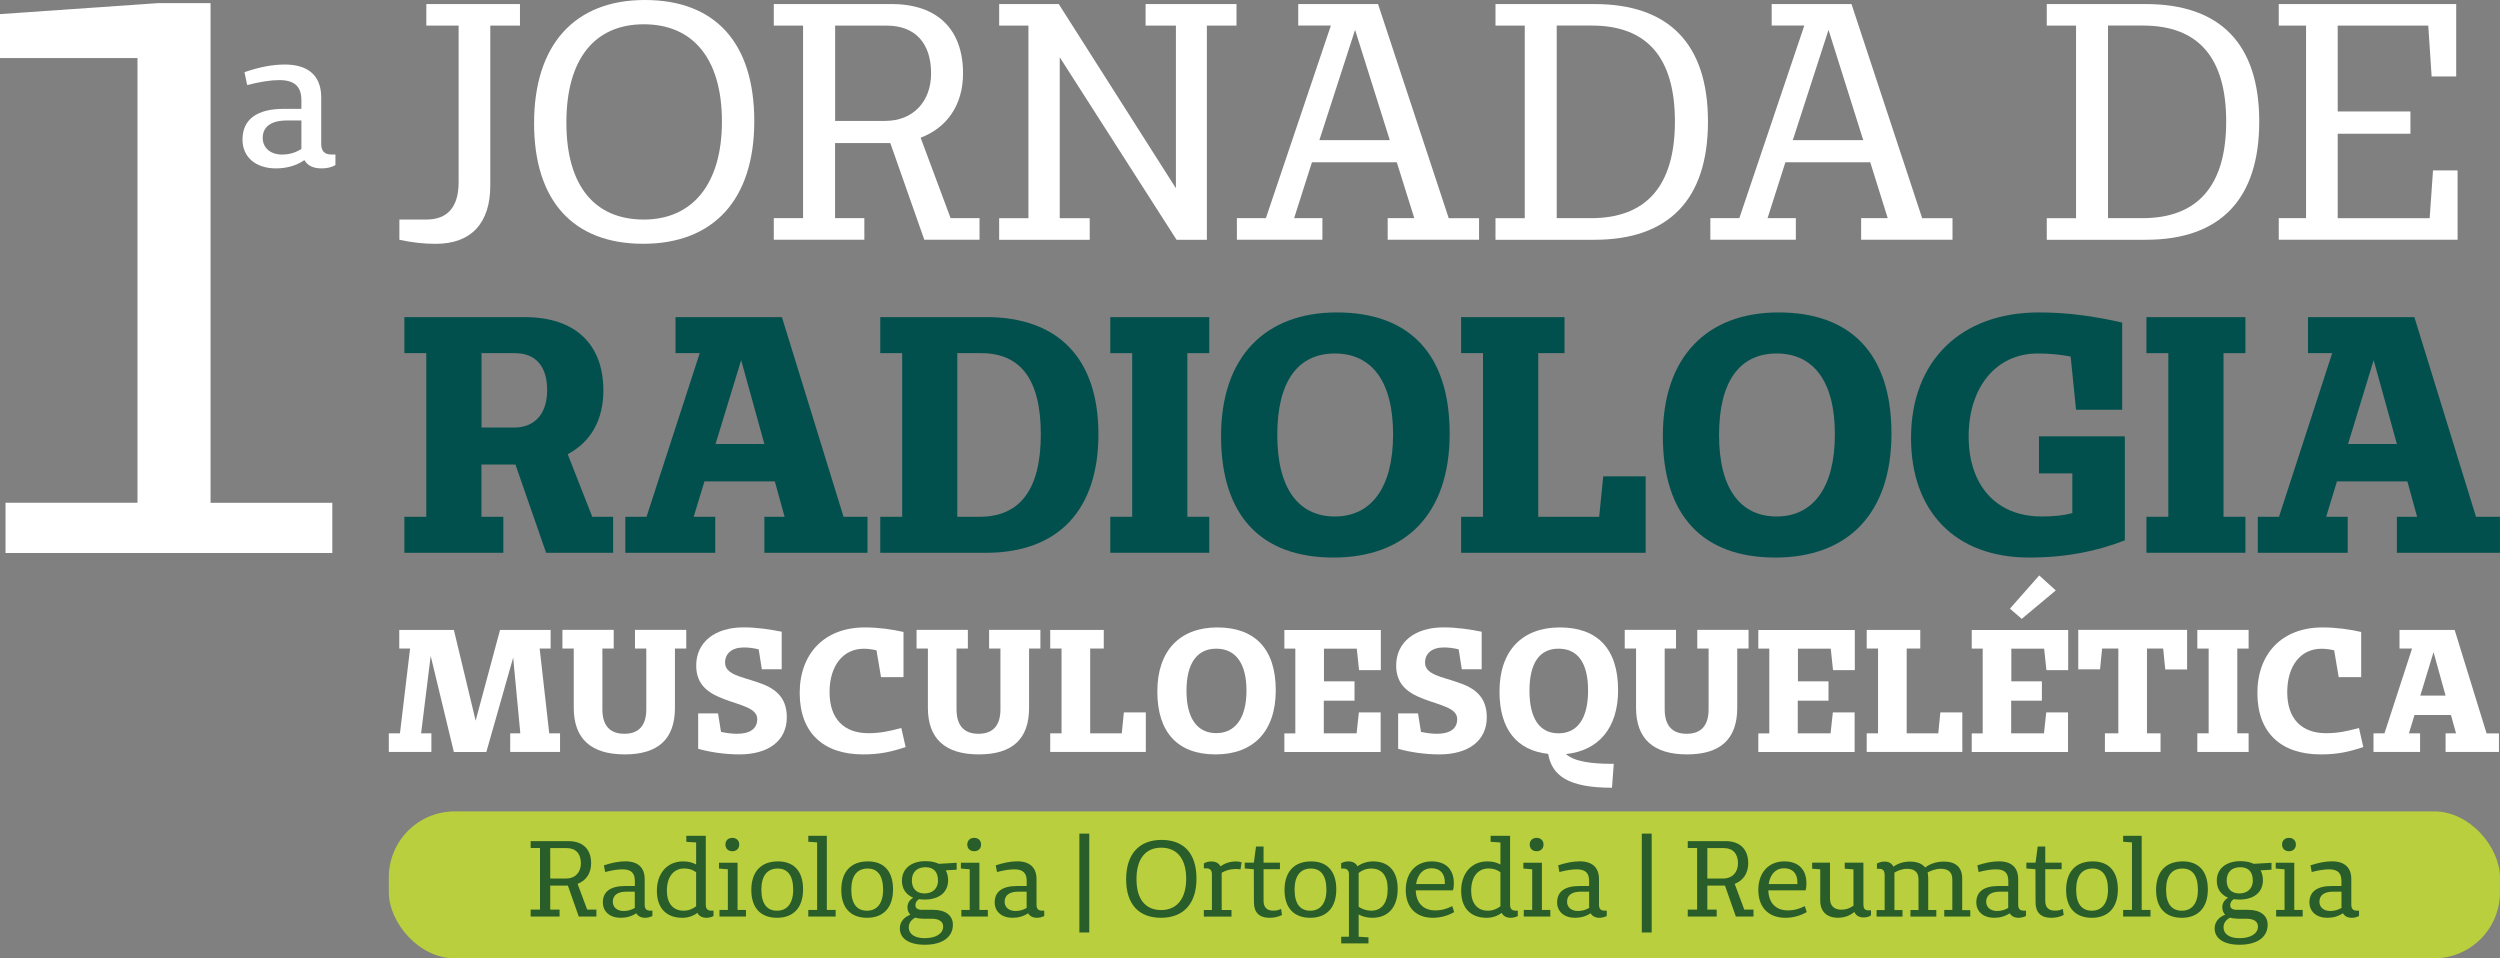 <?xml version="1.0" encoding="UTF-8"?>
<svg id="Camada_2" data-name="Camada 2" xmlns="http://www.w3.org/2000/svg" viewBox="0 0 430.41 164.99">
  <rect x="0" y="0" width="430.41" height="164.99" fill="#808080" stroke="none"/>
  <defs>
    <style>
      .cls-1 {
        fill: #02504d;
      }

      .cls-2 {
        fill: #fff;
      }

      .cls-3 {
        fill: #b9cf3d;
      }

      .cls-4 {
        fill: #295d29;
      }
    </style>
  </defs>
  <g id="Camada_1-2" data-name="Camada 1">
    <g>
      <g>
        <path class="cls-1" d="M105.56,95.17h-11.54l-5.28-15.19h-5.85v8.99h3.77v6.2h-17.04v-6.2h3.77v-28.17h-3.77v-6.2h20.75c8.58,0,13.51,4.58,13.51,12.64,0,5.1-2.2,8.87-6.14,10.96l4.23,10.78h3.59v6.2ZM88.52,73.61c3.54,0,5.68-2.38,5.68-6.43s-1.91-6.38-5.56-6.38h-5.74v12.81h5.62Z"/>
        <path class="cls-1" d="M149.34,95.17h-17.74v-6.2h3.48l-1.68-6.09h-12.12l-1.85,6.09h3.71v6.2h-15.48v-6.2h3.65l9.16-28.17h-4.17v-6.2h18.32l10.61,34.38h4.12v6.2ZM127.6,62.01l-4.41,14.43h8.41l-4-14.43Z"/>
        <path class="cls-1" d="M169.75,54.59c12.46,0,19.36,7.13,19.36,20.17s-6.9,20.41-19.36,20.41h-18.2v-6.2h3.77v-28.17h-3.77v-6.2h18.2ZM168.64,88.97c7.01,0,10.55-4.75,10.55-14.2s-3.48-13.97-10.32-13.97h-4.06v28.17h3.83Z"/>
        <path class="cls-1" d="M204.42,88.97h3.77v6.2h-17.04v-6.2h3.77v-28.17h-3.77v-6.2h17.04v6.2h-3.77v28.17Z"/>
        <path class="cls-1" d="M210.22,75.06c0-13.56,7.54-21.27,19.94-21.27s19.42,7.07,19.42,20.87-7.54,21.33-20,21.33-19.36-7.19-19.36-20.93ZM239.84,74.77c0-9.16-3.71-13.91-10.03-13.91s-9.91,4.75-9.91,14.03,3.71,14.03,9.91,14.03,10.03-4.87,10.03-14.14Z"/>
        <path class="cls-1" d="M283.32,95.17h-31.77v-6.2h3.77v-28.17h-3.77v-6.2h17.8v6.2h-4.52v28.17h10.49l.7-6.96h7.3v13.16Z"/>
        <path class="cls-1" d="M286.28,75.06c0-13.56,7.54-21.27,19.94-21.27s19.42,7.07,19.42,20.87-7.54,21.33-20,21.33-19.36-7.19-19.36-20.93ZM315.9,74.77c0-9.16-3.71-13.91-10.03-13.91s-9.91,4.75-9.91,14.03,3.71,14.03,9.91,14.03,10.03-4.87,10.03-14.14Z"/>
        <path class="cls-1" d="M365.82,93.03c-4.64,1.8-9.91,2.96-16.46,2.96-12.81,0-20.35-8-20.35-20.58,0-13.22,8.52-21.62,22.03-21.62,5.04,0,9.39.64,14.32,1.74v15.01h-7.94l-.93-9.16c-1.97-.35-3.59-.52-5.68-.52-7.19,0-11.88,5.86-11.88,14.26s4.7,13.8,12.58,13.8c2.14,0,3.71-.17,5.27-.58v-6.84h-5.74v-6.38h14.78v17.91Z"/>
        <path class="cls-1" d="M382.81,88.97h3.77v6.2h-17.04v-6.2h3.77v-28.17h-3.77v-6.2h17.04v6.2h-3.77v28.17Z"/>
        <path class="cls-1" d="M430.4,95.17h-17.74v-6.2h3.48l-1.68-6.09h-12.12l-1.86,6.09h3.71v6.2h-15.48v-6.2h3.65l9.16-28.17h-4.17v-6.2h18.32l10.61,34.38h4.12v6.2ZM408.66,62.01l-4.41,14.43h8.41l-4-14.43Z"/>
      </g>
      <g>
        <path class="cls-2" d="M96.43,129.46h-8.59v-3.21h1.74l-1.23-13.03-4.62,16.25h-5.59l-3.99-16.55-1.65,13.33h1.77v3.21h-7.33v-3.21h1.92l1.74-14.59h-1.86v-3.21h9.4l3.75,15.62,4.2-15.62h8.71v3.21h-1.89l1.65,14.59h1.86v3.21Z"/>
        <path class="cls-2" d="M116.2,111.65v10.21c0,5.38-2.88,8.02-8.65,8.02s-8.77-2.67-8.77-8.02v-10.21h-1.95v-3.21h8.83v3.21h-1.95v10.45c0,2.82,1.29,4.23,3.78,4.23s3.78-1.41,3.78-4.23v-10.45h-1.95v-3.21h8.83v3.21h-1.95Z"/>
        <path class="cls-2" d="M130.62,111.8c-.93-.24-1.74-.33-2.58-.33-2.04,0-3.21,1.05-3.21,2.61,0,2.07,2.88,2.43,5.62,3.39,2.73.9,5.01,2.34,5.01,6.01,0,4.08-3.18,6.4-8.17,6.4-2.46,0-5.08-.39-7.09-.96v-6.1h3.42l.51,3.18c.93.21,1.89.33,2.76.33,2.13,0,3.48-.81,3.48-2.52,0-1.92-2.79-2.34-5.71-3.45-2.46-.93-4.8-2.28-4.8-5.77,0-4.05,3.24-6.58,8.14-6.58,2.37,0,4.65.36,6.58.75v6.46h-3.42l-.54-3.42Z"/>
        <path class="cls-2" d="M155.91,128.62c-2.46.81-4.38,1.26-7.33,1.26-6.88,0-10.9-3.78-10.9-10.57s4.26-11.29,11.2-11.29c2.4,0,4.68.33,6.67.78v7.78h-3.87l-.78-4.62c-.81-.18-1.5-.27-2.19-.27-3.51,0-5.89,2.85-5.89,7.48s2.52,7.06,6.7,7.06c2.01,0,3.69-.36,5.65-.9l.75,3.3Z"/>
        <path class="cls-2" d="M177.17,111.65v10.21c0,5.38-2.88,8.02-8.65,8.02s-8.77-2.67-8.77-8.02v-10.21h-1.95v-3.21h8.83v3.21h-1.95v10.45c0,2.82,1.29,4.23,3.78,4.23s3.78-1.41,3.78-4.23v-10.45h-1.95v-3.21h8.83v3.21h-1.95Z"/>
        <path class="cls-2" d="M197.27,129.46h-16.46v-3.21h1.95v-14.59h-1.95v-3.21h9.22v3.21h-2.34v14.59h5.44l.36-3.6h3.78v6.82Z"/>
        <path class="cls-2" d="M199.25,119.04c0-7.03,3.9-11.02,10.33-11.02s10.06,3.66,10.06,10.81-3.9,11.05-10.36,11.05-10.03-3.72-10.03-10.84ZM214.6,118.89c0-4.75-1.92-7.21-5.2-7.21s-5.13,2.46-5.13,7.27,1.92,7.27,5.13,7.27,5.2-2.52,5.2-7.33Z"/>
        <path class="cls-2" d="M227.94,117.3h5.26v3.33h-5.29v5.62h5.65l.39-3.6h3.75v6.82h-16.58v-3.21h1.89v-14.59h-1.89v-3.21h16.61v6.91h-3.75l-.39-3.69h-5.65v5.65Z"/>
        <path class="cls-2" d="M251.13,111.8c-.93-.24-1.74-.33-2.58-.33-2.04,0-3.21,1.05-3.21,2.61,0,2.07,2.88,2.43,5.62,3.39,2.73.9,5.01,2.34,5.01,6.01,0,4.08-3.18,6.4-8.17,6.4-2.46,0-5.08-.39-7.09-.96v-6.1h3.42l.51,3.18c.93.21,1.89.33,2.76.33,2.13,0,3.48-.81,3.48-2.52,0-1.92-2.79-2.34-5.71-3.45-2.46-.93-4.8-2.28-4.8-5.77,0-4.05,3.24-6.58,8.14-6.58,2.37,0,4.65.36,6.58.75v6.46h-3.42l-.54-3.42Z"/>
        <path class="cls-2" d="M277.53,135.62c-7.6,0-10.36-2.13-10.99-5.83-5.43-.6-8.38-4.26-8.38-10.75,0-7.03,3.93-11.02,10.39-11.02s10.03,3.66,10.03,10.81c0,6.49-3.36,10.42-8.98,10.99,1.44,1.29,4.38,1.71,8.23,1.68l-.3,4.11ZM268.31,126.25c3.27,0,5.1-2.55,5.1-7.36s-1.8-7.21-5.08-7.21-5.01,2.46-5.01,7.27,1.8,7.3,4.99,7.3Z"/>
        <path class="cls-2" d="M299.09,111.65v10.21c0,5.38-2.88,8.02-8.65,8.02s-8.77-2.67-8.77-8.02v-10.21h-1.95v-3.21h8.83v3.21h-1.95v10.45c0,2.82,1.29,4.23,3.78,4.23s3.78-1.41,3.78-4.23v-10.45h-1.95v-3.21h8.83v3.21h-1.95Z"/>
        <path class="cls-2" d="M309.55,117.3h5.25v3.33h-5.29v5.62h5.65l.39-3.6h3.75v6.82h-16.58v-3.21h1.89v-14.59h-1.89v-3.21h16.61v6.91h-3.75l-.39-3.69h-5.65v5.65Z"/>
        <path class="cls-2" d="M337.84,129.46h-16.46v-3.21h1.95v-14.59h-1.95v-3.21h9.22v3.21h-2.34v14.59h5.44l.36-3.6h3.78v6.82Z"/>
        <path class="cls-2" d="M346.28,117.3h5.26v3.33h-5.29v5.62h5.65l.39-3.6h3.75v6.82h-16.58v-3.21h1.89v-14.59h-1.89v-3.21h16.61v6.91h-3.75l-.39-3.69h-5.65v5.65ZM346.04,104.78l5.04-5.71,2.85,2.58-5.86,4.9-2.04-1.77Z"/>
        <path class="cls-2" d="M376.53,115.26h-3.75l-.36-3.6h-2.79v14.59h2.34v3.21h-9.58v-3.21h2.31v-14.59h-2.79l-.36,3.57h-3.75v-6.79h18.74v6.82Z"/>
        <path class="cls-2" d="M385.18,126.25h1.95v3.21h-8.83v-3.21h1.95v-14.59h-1.95v-3.21h8.83v3.21h-1.95v14.59Z"/>
        <path class="cls-2" d="M406.87,128.62c-2.46.81-4.38,1.26-7.33,1.26-6.88,0-10.9-3.78-10.9-10.57s4.26-11.29,11.2-11.29c2.4,0,4.68.33,6.67.78v7.78h-3.87l-.78-4.62c-.81-.18-1.5-.27-2.19-.27-3.51,0-5.89,2.85-5.89,7.48s2.52,7.06,6.7,7.06c2.01,0,3.69-.36,5.65-.9l.75,3.3Z"/>
        <path class="cls-2" d="M430.23,129.46h-9.19v-3.21h1.8l-.87-3.15h-6.28l-.96,3.15h1.92v3.21h-8.02v-3.21h1.89l4.75-14.59h-2.16v-3.21h9.49l5.5,17.81h2.13v3.21ZM418.97,112.28l-2.28,7.48h4.35l-2.07-7.48Z"/>
      </g>
      <g>
        <rect class="cls-3" x="66.94" y="139.69" width="363.46" height="25.3" rx="11.35" ry="11.35"/>
        <g>
          <path class="cls-4" d="M102.68,157.79h-3.04l-1.87-5.32h-3.04v4.13h1.61v1.19h-4.98v-1.19h1.61v-10.6h-1.61v-1.19h6.48c2.52,0,3.93,1.39,3.93,3.82,0,1.72-.87,2.98-2.33,3.54l1.65,4.43h1.59v1.19ZM97.51,151.25c1.48,0,2.5-1.04,2.5-2.61,0-1.69-.89-2.63-2.45-2.63h-2.83v5.24h2.78Z"/>
          <path class="cls-4" d="M112.31,157.71c-.33.17-.8.3-1.22.3-.74,0-1.26-.28-1.54-.78-.78.52-1.69.78-2.69.78-1.85,0-3.07-1.06-3.07-2.65,0-1.85,1.31-2.82,3.82-2.82h1.69v-.87c0-1.37-.65-2-2.09-2-.8,0-1.78.13-3.02.46l-.22-1.15c1.35-.44,2.52-.69,3.7-.69,2.15,0,3.32,1.06,3.32,3.06v4.43c0,.67.3,1,.94,1h.39v.93ZM107.87,153.51c-1.59,0-2.37.65-2.37,1.74,0,.96.74,1.59,1.87,1.59.72,0,1.37-.19,1.94-.54l-.02-.2v-2.59h-1.43Z"/>
          <path class="cls-4" d="M122.85,157.71c-.33.17-.8.3-1.2.3-.78,0-1.31-.3-1.59-.85-.69.54-1.59.85-2.58.85-2.78,0-4.39-1.69-4.39-4.65s1.74-5.06,4.52-5.06c.91,0,1.65.2,2.24.54v-3.8l-1.69-.11v-1.04h3.35v11.89c0,.67.31,1,.94,1h.39v.93ZM119.85,150.17c-.56-.41-1.17-.65-2.06-.65-1.85,0-2.98,1.48-2.98,3.82,0,2.19,1.07,3.45,2.89,3.45.87,0,1.59-.33,2.15-.76v-5.85Z"/>
          <path class="cls-4" d="M128.43,157.79h-4.56v-1.13h1.44v-7l-1.52-.13v-1h3.19v8.13h1.45v1.13ZM124.89,145.4c0-.69.48-1.15,1.19-1.15s1.19.46,1.19,1.15-.48,1.15-1.19,1.15-1.19-.46-1.19-1.15Z"/>
          <path class="cls-4" d="M129.35,153.23c0-3.15,1.67-4.93,4.58-4.93,2.74,0,4.33,1.67,4.33,4.82s-1.67,4.89-4.48,4.89-4.43-1.7-4.43-4.78ZM136.56,153.18c0-2.41-.94-3.65-2.65-3.65-1.83,0-2.83,1.24-2.83,3.65s.96,3.61,2.7,3.61,2.78-1.28,2.78-3.61Z"/>
          <path class="cls-4" d="M143.87,157.79h-4.71v-1.13h1.52v-11.63l-1.52-.11v-1.02h3.19v12.76h1.52v1.13Z"/>
          <path class="cls-4" d="M144.84,153.23c0-3.15,1.67-4.93,4.58-4.93,2.74,0,4.33,1.67,4.33,4.82s-1.67,4.89-4.48,4.89-4.43-1.7-4.43-4.78ZM152.04,153.18c0-2.41-.94-3.65-2.65-3.65-1.83,0-2.83,1.24-2.83,3.65s.96,3.61,2.7,3.61,2.78-1.28,2.78-3.61Z"/>
          <path class="cls-4" d="M162.82,149.82c.26.48.41,1.06.41,1.72,0,2.07-1.52,3.33-4.06,3.33-.33,0-.65-.02-.96-.07-.39.26-.61.61-.61,1.02,0,.54.35.82,1.17.82h1.91c2.09,0,3.37.96,3.37,2.56,0,2.17-1.85,3.45-4.83,3.45-2.74,0-4.3-1.07-4.3-2.83,0-1.15.83-2,1.81-2.33-.31-.32-.5-.76-.5-1.3,0-.69.37-1.28,1-1.63-1.24-.52-1.95-1.54-1.95-2.93,0-2.04,1.56-3.37,4.06-3.37.93,0,1.69.17,2.3.46l3.06-.18v1.19l-1.87.11ZM158.84,158.16c-.46,0-.89-.06-1.24-.18-.7.33-1.15.93-1.15,1.67,0,1.15,1,1.87,2.76,1.87,1.93,0,3.17-.8,3.17-2,0-.87-.72-1.35-1.98-1.35h-1.56ZM161.49,151.58c0-1.5-.78-2.28-2.15-2.28-1.44,0-2.35.83-2.35,2.28s.83,2.24,2.19,2.24,2.32-.83,2.32-2.24Z"/>
          <path class="cls-4" d="M170.07,157.79h-4.56v-1.13h1.44v-7l-1.52-.13v-1h3.19v8.13h1.45v1.13ZM166.53,145.4c0-.69.48-1.15,1.19-1.15s1.19.46,1.19,1.15-.48,1.15-1.19,1.15-1.19-.46-1.19-1.15Z"/>
          <path class="cls-4" d="M179.77,157.71c-.33.17-.8.3-1.22.3-.74,0-1.26-.28-1.54-.78-.78.52-1.69.78-2.69.78-1.85,0-3.07-1.06-3.07-2.65,0-1.85,1.31-2.82,3.82-2.82h1.69v-.87c0-1.37-.65-2-2.09-2-.8,0-1.78.13-3.02.46l-.22-1.15c1.35-.44,2.52-.69,3.7-.69,2.15,0,3.32,1.06,3.32,3.06v4.43c0,.67.3,1,.94,1h.39v.93ZM175.33,153.51c-1.59,0-2.37.65-2.37,1.74,0,.96.74,1.59,1.87,1.59.72,0,1.37-.19,1.94-.54l-.02-.2v-2.59h-1.43Z"/>
          <path class="cls-4" d="M185.83,143.52h1.7v17.02h-1.7v-17.02Z"/>
          <path class="cls-4" d="M193.88,151.38c0-4.33,2.24-6.78,6.09-6.78s6.02,2.33,6.02,6.67-2.26,6.74-6.11,6.74-6-2.37-6-6.63ZM204.22,151.29c0-3.46-1.59-5.35-4.3-5.35s-4.26,1.91-4.26,5.41,1.57,5.33,4.26,5.33,4.3-1.96,4.3-5.39Z"/>
          <path class="cls-4" d="M207.26,148.66c.33-.22.76-.35,1.28-.35.76,0,1.31.3,1.59.85.72-.54,1.63-.85,2.7-.85.35,0,.69.06.93.15l-.19,1.22c-.3-.06-.54-.07-.87-.07-.89,0-1.72.26-2.37.65v6.41h1.69v1.13h-4.76v-1.13h1.39v-6.17c0-.63-.31-1-.89-1h-.5v-.83Z"/>
          <path class="cls-4" d="M220.72,157.53c-.69.33-1.33.48-2.19.48-1.72,0-2.65-.93-2.65-2.65l-.02-5.71-1.56-.13v-1h1.57l.37-2.78h1.3v2.78h2.82v1.13h-2.82v5.46c0,1.09.57,1.67,1.65,1.67.57,0,.94-.09,1.37-.3l.15,1.04Z"/>
          <path class="cls-4" d="M221.15,153.23c0-3.15,1.67-4.93,4.58-4.93,2.74,0,4.33,1.67,4.33,4.82s-1.67,4.89-4.48,4.89-4.43-1.7-4.43-4.78ZM228.36,153.18c0-2.41-.94-3.65-2.65-3.65-1.83,0-2.83,1.24-2.83,3.65s.96,3.61,2.7,3.61,2.78-1.28,2.78-3.61Z"/>
          <path class="cls-4" d="M230.91,148.6c.33-.17.8-.3,1.2-.3.78,0,1.33.3,1.59.85.72-.52,1.69-.85,2.69-.85,2.69,0,4.24,1.69,4.24,4.71,0,3.17-1.61,5-4.37,5-.85,0-1.69-.2-2.35-.57v3.83l1.69.11v1.04h-4.69v-1.15h1.33v-10.74c0-.67-.32-1-.95-1h-.39v-.93ZM233.91,156.12c.61.39,1.35.67,2.17.67,1.82,0,2.83-1.39,2.83-3.72s-1.02-3.54-2.85-3.54c-.91,0-1.61.33-2.15.76v5.83Z"/>
          <path class="cls-4" d="M250.36,157.03c-1.09.61-2.3.98-3.67.98-2.93,0-4.67-1.8-4.67-4.8s1.8-4.91,4.46-4.91c2.43,0,3.82,1.37,3.82,3.78,0,.39-.02.78-.15,1.2h-6.41c.06,2.15,1.28,3.46,3.39,3.46,1.06,0,1.95-.26,2.89-.74l.33,1.02ZM248.75,151.93c0-1.56-.83-2.45-2.32-2.45-1.39,0-2.37,1.02-2.63,2.72h4.95v-.28Z"/>
          <path class="cls-4" d="M261.32,157.71c-.33.17-.8.3-1.2.3-.78,0-1.31-.3-1.59-.85-.69.54-1.59.85-2.58.85-2.78,0-4.39-1.69-4.39-4.65s1.74-5.06,4.52-5.06c.91,0,1.65.2,2.24.54v-3.8l-1.69-.11v-1.04h3.35v11.89c0,.67.31,1,.94,1h.39v.93ZM258.32,150.17c-.56-.41-1.17-.65-2.06-.65-1.85,0-2.98,1.48-2.98,3.82,0,2.19,1.07,3.45,2.89,3.45.87,0,1.59-.33,2.15-.76v-5.85Z"/>
          <path class="cls-4" d="M266.9,157.79h-4.56v-1.13h1.45v-7l-1.52-.13v-1h3.19v8.13h1.45v1.13ZM263.36,145.4c0-.69.48-1.15,1.19-1.15s1.19.46,1.19,1.15-.48,1.15-1.19,1.15-1.19-.46-1.19-1.15Z"/>
          <path class="cls-4" d="M276.61,157.71c-.33.17-.8.3-1.22.3-.74,0-1.26-.28-1.54-.78-.78.52-1.69.78-2.69.78-1.85,0-3.08-1.06-3.08-2.65,0-1.85,1.32-2.82,3.82-2.82h1.69v-.87c0-1.37-.65-2-2.09-2-.8,0-1.78.13-3.02.46l-.22-1.15c1.35-.44,2.52-.69,3.71-.69,2.15,0,3.32,1.06,3.32,3.06v4.43c0,.67.3,1,.94,1h.39v.93ZM272.16,153.51c-1.59,0-2.37.65-2.37,1.74,0,.96.74,1.59,1.87,1.59.72,0,1.37-.19,1.95-.54l-.02-.2v-2.59h-1.43Z"/>
          <path class="cls-4" d="M282.66,143.52h1.7v17.02h-1.7v-17.02Z"/>
          <path class="cls-4" d="M301.89,157.79h-3.04l-1.87-5.32h-3.04v4.13h1.61v1.19h-4.98v-1.19h1.61v-10.6h-1.61v-1.19h6.48c2.52,0,3.93,1.39,3.93,3.82,0,1.72-.87,2.98-2.33,3.54l1.65,4.43h1.59v1.19ZM296.72,151.25c1.48,0,2.5-1.04,2.5-2.61,0-1.69-.89-2.63-2.45-2.63h-2.83v5.24h2.78Z"/>
          <path class="cls-4" d="M311.06,157.03c-1.09.61-2.3.98-3.67.98-2.93,0-4.67-1.8-4.67-4.8s1.8-4.91,4.46-4.91c2.43,0,3.82,1.37,3.82,3.78,0,.39-.02.78-.15,1.2h-6.41c.06,2.15,1.28,3.46,3.39,3.46,1.06,0,1.95-.26,2.89-.74l.33,1.02ZM309.45,151.93c0-1.56-.83-2.45-2.32-2.45-1.39,0-2.37,1.02-2.63,2.72h4.95v-.28Z"/>
          <path class="cls-4" d="M322.12,157.58c-.3.24-.76.37-1.26.37-.76,0-1.33-.3-1.61-.95-.74.63-1.67,1-2.83,1-1.93,0-3.04-1.08-3.04-2.96v-5.37l-1.39-.11v-1.04h3.07v6.19c0,1.22.7,1.91,1.96,1.91.76,0,1.46-.24,2.08-.69v-6.26l-1.5-.11v-1.04h3.21v7.17c0,.68.22,1.04.83,1.04h.48v.85Z"/>
          <path class="cls-4" d="M339.19,157.79h-4.46v-1.13h1.39v-5.26c0-1.22-.68-1.83-1.96-1.83-.87,0-1.69.3-2.3.63.07.31.11.65.11,1.04v5.43h1.39v1.13h-4.45v-1.13h1.39v-5.26c0-1.22-.65-1.83-1.95-1.83-.87,0-1.61.3-2.2.65v6.45h1.39v1.13h-4.46v-1.13h1.39v-6.02c0-.72-.28-1.09-.94-1.09h-.39v-.89c.35-.2.82-.35,1.28-.35.76,0,1.28.3,1.54.87.78-.52,1.7-.87,2.87-.87s2.09.35,2.61,1.02c.82-.61,1.89-1.02,3.21-1.02,2.06,0,3.17,1,3.17,2.91v5.45h1.39v1.13Z"/>
          <path class="cls-4" d="M348.77,157.71c-.33.17-.8.3-1.22.3-.74,0-1.26-.28-1.54-.78-.78.52-1.69.78-2.69.78-1.85,0-3.07-1.06-3.07-2.65,0-1.85,1.31-2.82,3.82-2.82h1.69v-.87c0-1.37-.65-2-2.09-2-.8,0-1.78.13-3.02.46l-.22-1.15c1.35-.44,2.52-.69,3.71-.69,2.15,0,3.32,1.06,3.32,3.06v4.43c0,.67.3,1,.95,1h.39v.93ZM344.32,153.51c-1.59,0-2.37.65-2.37,1.74,0,.96.74,1.59,1.87,1.59.72,0,1.37-.19,1.94-.54l-.02-.2v-2.59h-1.43Z"/>
          <path class="cls-4" d="M355.29,157.53c-.68.33-1.33.48-2.19.48-1.72,0-2.65-.93-2.65-2.65l-.02-5.71-1.56-.13v-1h1.58l.37-2.78h1.3v2.78h2.82v1.13h-2.82v5.46c0,1.09.57,1.67,1.65,1.67.57,0,.94-.09,1.37-.3l.15,1.04Z"/>
          <path class="cls-4" d="M355.71,153.23c0-3.15,1.67-4.93,4.58-4.93,2.74,0,4.33,1.67,4.33,4.82s-1.67,4.89-4.48,4.89-4.43-1.7-4.43-4.78ZM362.92,153.18c0-2.41-.95-3.65-2.65-3.65-1.83,0-2.83,1.24-2.83,3.65s.96,3.61,2.7,3.61,2.78-1.28,2.78-3.61Z"/>
          <path class="cls-4" d="M370.24,157.79h-4.71v-1.13h1.52v-11.63l-1.52-.11v-1.02h3.19v12.76h1.52v1.13Z"/>
          <path class="cls-4" d="M371.2,153.23c0-3.15,1.67-4.93,4.58-4.93,2.74,0,4.33,1.67,4.33,4.82s-1.67,4.89-4.48,4.89-4.43-1.7-4.43-4.78ZM378.4,153.18c0-2.41-.94-3.65-2.65-3.65-1.83,0-2.83,1.24-2.83,3.65s.96,3.61,2.71,3.61,2.78-1.28,2.78-3.61Z"/>
          <path class="cls-4" d="M389.18,149.82c.26.48.41,1.06.41,1.72,0,2.07-1.52,3.33-4.06,3.33-.33,0-.65-.02-.96-.07-.39.26-.61.61-.61,1.02,0,.54.35.82,1.17.82h1.91c2.09,0,3.37.96,3.37,2.56,0,2.17-1.85,3.45-4.83,3.45-2.74,0-4.3-1.07-4.3-2.83,0-1.15.83-2,1.82-2.33-.31-.32-.5-.76-.5-1.3,0-.69.37-1.28,1-1.63-1.24-.52-1.95-1.54-1.95-2.93,0-2.04,1.56-3.37,4.06-3.37.93,0,1.69.17,2.3.46l3.06-.18v1.19l-1.87.11ZM385.2,158.16c-.46,0-.89-.06-1.24-.18-.7.33-1.15.93-1.15,1.67,0,1.15,1,1.87,2.76,1.87,1.93,0,3.17-.8,3.17-2,0-.87-.72-1.35-1.98-1.35h-1.56ZM387.85,151.58c0-1.5-.78-2.28-2.15-2.28-1.45,0-2.35.83-2.35,2.28s.83,2.24,2.19,2.24,2.32-.83,2.32-2.24Z"/>
          <path class="cls-4" d="M396.43,157.79h-4.56v-1.13h1.45v-7l-1.52-.13v-1h3.19v8.13h1.45v1.13ZM392.89,145.4c0-.69.48-1.15,1.19-1.15s1.19.46,1.19,1.15-.48,1.15-1.19,1.15-1.19-.46-1.19-1.15Z"/>
          <path class="cls-4" d="M406.13,157.71c-.33.17-.8.3-1.22.3-.74,0-1.26-.28-1.54-.78-.78.52-1.69.78-2.69.78-1.85,0-3.08-1.06-3.08-2.65,0-1.85,1.32-2.82,3.82-2.82h1.69v-.87c0-1.37-.65-2-2.09-2-.8,0-1.78.13-3.02.46l-.22-1.15c1.35-.44,2.52-.69,3.71-.69,2.15,0,3.32,1.06,3.32,3.06v4.43c0,.67.3,1,.94,1h.39v.93ZM401.69,153.51c-1.59,0-2.37.65-2.37,1.74,0,.96.74,1.59,1.87,1.59.72,0,1.37-.19,1.95-.54l-.02-.2v-2.59h-1.43Z"/>
        </g>
      </g>
      <g>
        <g>
          <path class="cls-2" d="M84.41,4.41v27.54c0,6.43-3.25,10.03-9.39,10.03-2.09,0-4.12-.23-6.26-.7v-3.48h4.64c3.54,0,5.56-2.03,5.56-6.43V4.41h-5.56V.7h16.12v3.71h-5.1Z"/>
          <path class="cls-2" d="M91.95,21.22c0-13.56,7.01-21.22,19.07-21.22s18.84,7.3,18.84,20.87-7.07,21.1-19.13,21.1-18.78-7.42-18.78-20.75ZM124.29,20.93c0-10.84-4.99-16.75-13.45-16.75s-13.33,5.97-13.33,16.93,4.93,16.69,13.33,16.69,13.45-6.14,13.45-16.87Z"/>
          <path class="cls-2" d="M168.64,41.27h-9.51l-5.85-16.64h-9.51v12.93h5.04v3.71h-15.59v-3.71h5.04V4.41h-5.04V.7h20.29c7.88,0,12.29,4.35,12.29,11.94,0,5.39-2.72,9.33-7.3,11.07l5.16,13.85h4.98v3.71ZM152.47,20.81c4.64,0,7.83-3.25,7.83-8.17,0-5.27-2.78-8.23-7.65-8.23h-8.87v16.41h8.7Z"/>
          <path class="cls-2" d="M207.78,4.41v36.87h-5.22l-20.11-31.42v27.71h5.16v3.71h-15.59v-3.71h5.04V4.41h-5.04V.7h10.26l20.17,31.71V4.41h-5.22V.7h15.65v3.71h-5.1Z"/>
          <path class="cls-2" d="M254.62,41.27h-15.71v-3.71h4.58l-3.01-9.62h-14.61l-3.07,9.62h4.87v3.71h-14.72v-3.71h4.99l11.19-33.16h-5.62V.7h13.74l12.17,36.87h5.22v3.71ZM233.29,5.16l-6.14,18.96h12.12l-5.97-18.96Z"/>
          <path class="cls-2" d="M274.51.7c12.81,0,19.54,6.84,19.54,20.23s-6.72,20.35-19.54,20.35h-17.04v-3.71h5.04V4.41h-5.04V.7h17.04ZM273.93,37.56c9.56,0,14.43-5.62,14.43-16.64s-4.81-16.52-14.32-16.52h-6.03v33.16h5.91Z"/>
          <path class="cls-2" d="M336.13,41.27h-15.71v-3.71h4.58l-3.01-9.62h-14.61l-3.07,9.62h4.87v3.71h-14.72v-3.71h4.99l11.19-33.16h-5.62V.7h13.74l12.17,36.87h5.22v3.71ZM314.8,5.16l-6.14,18.96h12.12l-5.97-18.96Z"/>
          <path class="cls-2" d="M369.42.7c12.81,0,19.54,6.84,19.54,20.23s-6.72,20.35-19.54,20.35h-17.04v-3.71h5.04V4.41h-5.04V.7h17.04ZM368.84,37.56c9.56,0,14.43-5.62,14.43-16.64s-4.81-16.52-14.32-16.52h-6.03v33.16h5.91Z"/>
          <path class="cls-2" d="M423.1,41.27h-30.78v-3.71h4.7V4.41h-4.7V.7h30.55v12.46h-4.23l-.58-8.75h-15.59v14.78h12.52v3.83h-12.52v14.55h15.83l.58-8.23h4.23v11.94Z"/>
        </g>
        <g>
          <path class="cls-2" d="M57.21,95.21H.95v-8.66h22.72V10H0V2.43L27.19.54h9.06v86.02h20.96v8.66Z"/>
          <path class="cls-2" d="M57.75,28.42c-.68.4-1.48.57-2.39.57-1.42,0-2.39-.46-2.96-1.42-1.42.97-3.07,1.42-4.9,1.42-3.47,0-5.75-1.94-5.75-4.95,0-3.47,2.45-5.3,7.12-5.3h3.02v-1.48c0-2.33-1.14-3.47-3.82-3.47-1.42,0-3.25.28-5.52.85l-.46-2.22c2.51-.85,4.73-1.31,6.95-1.31,4.04,0,6.26,1.94,6.26,5.64v8.03c0,1.2.57,1.82,1.71,1.82h.74v1.82ZM49.44,20.74c-2.79,0-4.21,1.08-4.21,3.02,0,1.65,1.31,2.85,3.3,2.85,1.31,0,2.39-.34,3.36-.97v-4.9h-2.45Z"/>
        </g>
      </g>
    </g>
  </g>
</svg>